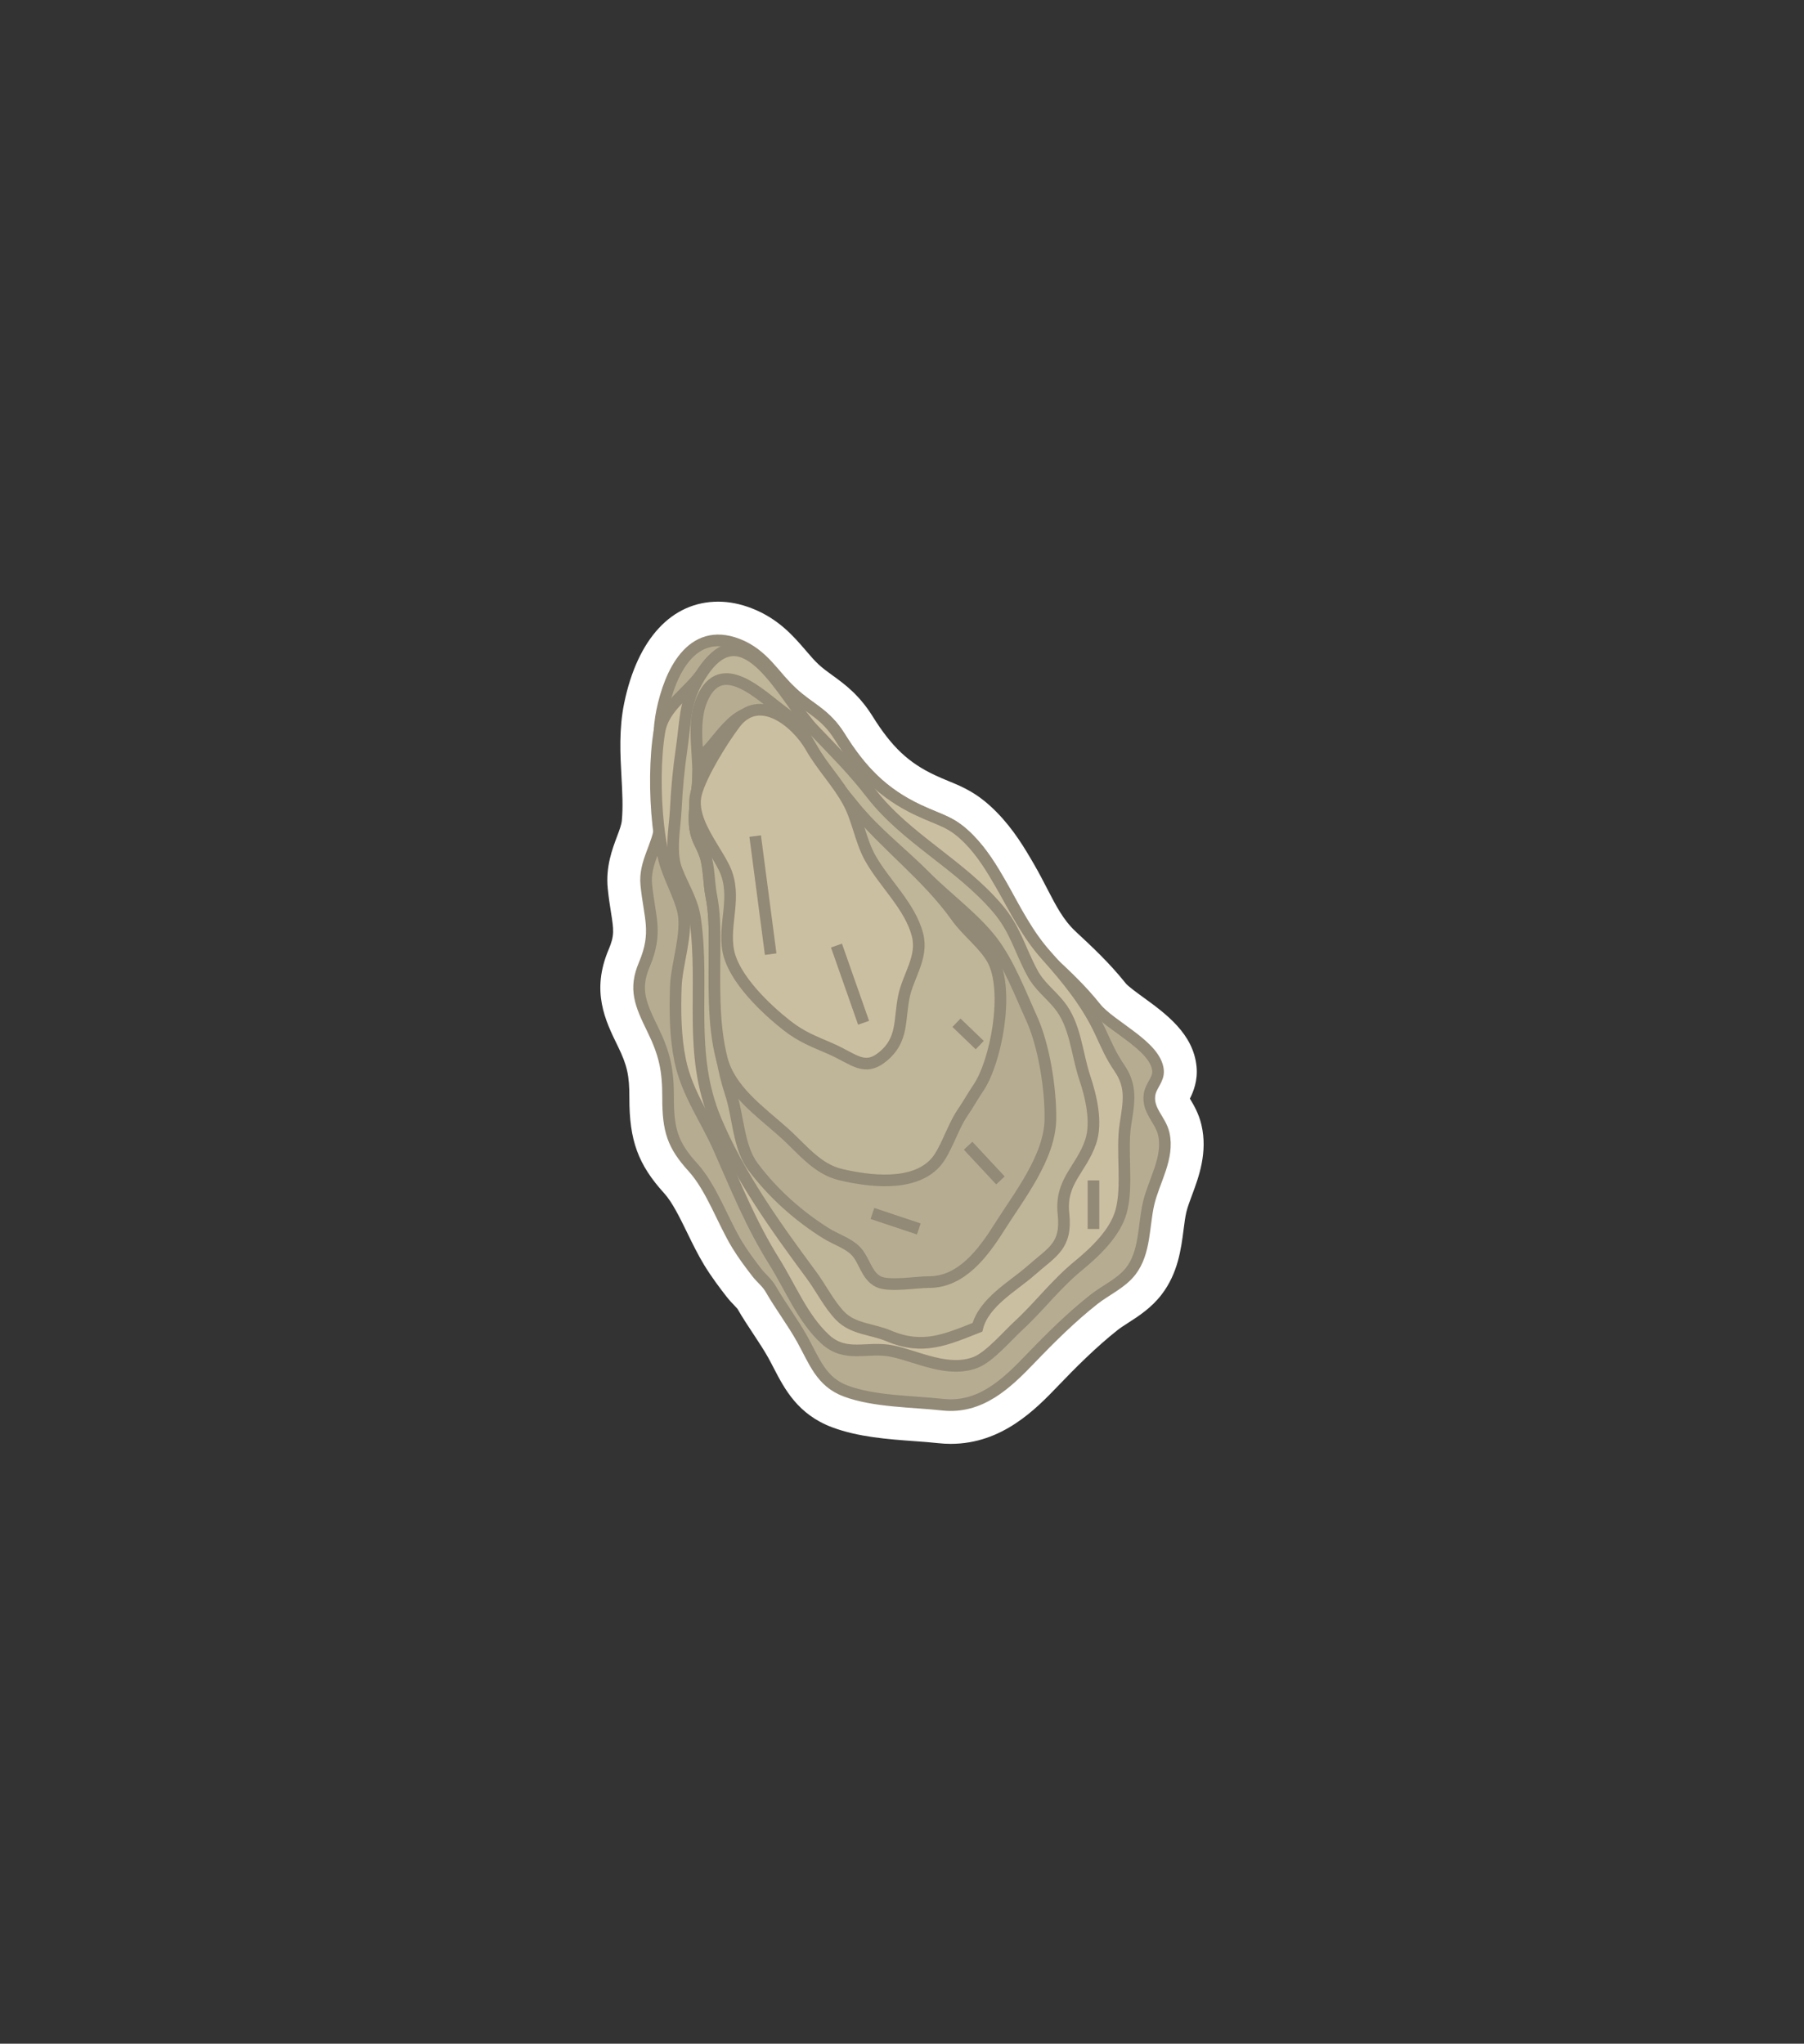 <?xml version="1.0" encoding="utf-8"?>
<!-- Generator: Adobe Illustrator 16.0.0, SVG Export Plug-In . SVG Version: 6.00 Build 0)  -->
<!DOCTYPE svg PUBLIC "-//W3C//DTD SVG 1.1//EN" "http://www.w3.org/Graphics/SVG/1.1/DTD/svg11.dtd">
<svg version="1.1" id="Layer_1" xmlns="http://www.w3.org/2000/svg" xmlns:xlink="http://www.w3.org/1999/xlink" x="0px" y="0px"
	 width="233px" height="264px" viewBox="0 0 233 264" enable-background="new 0 0 233 264" xml:space="preserve">
<rect x="0" y="0" width="233" height="264" fill="#333333" stroke="none"/>
<g id="KINAKÅL_1_">
	<g>
		<path fill="#D0E7C4" d="M664.938,1173.704c-17.885-4.697-30.658-21.106-30.658-39.774c0-1.35,0.067-2.727,0.203-4.092l0.021-0.159
			l7.401-45.074c3.312-15.732,17.397-27.152,33.497-27.152c16.099,0,30.187,11.42,33.497,27.152l7.103,42.775
			c0.139,0.871,0.242,1.658,0.318,2.424c0.139,1.409,0.206,2.784,0.206,4.126c0,17.566-11.368,33.309-27.871,38.927v4.271
			l-23.719,0.262v-3.686H664.938z"/>
		<path fill="#FFFFFF" d="M675.401,1059.951c15.274,0,28.025,10.793,31.052,25.168l7.082,42.67c0.119,0.75,0.221,1.502,0.297,2.264
			l0.004,0.031h-0.002c0.125,1.264,0.191,2.547,0.191,3.846c0,17.599-11.774,32.438-27.871,37.095v3.631l-18.719,0.207v-3.136
			c-17.509-3.672-30.657-19.196-30.657-37.797c0-1.299,0.065-2.582,0.19-3.846l7.381-44.965
			C647.376,1070.744,660.126,1059.951,675.401,1059.951 M675.401,1054.951c-17.273,0-32.392,12.254-35.943,29.139l-0.022,0.109
			l-0.019,0.109l-7.381,44.966l-0.026,0.157l-0.016,0.159c-0.145,1.447-0.216,2.906-0.216,4.338
			c0,19.146,12.671,36.055,30.657,41.657v4.33l5.057-0.056l18.718-0.207l4.944-0.056v-4.944v-0.048
			c16.229-6.299,27.386-21.961,27.854-39.522h0.485l-0.694-5.591c-0.08-0.795-0.188-1.609-0.327-2.488l-7.088-42.704l-0.018-0.105
			l-0.022-0.104C707.793,1067.205,692.676,1054.951,675.401,1054.951L675.401,1054.951z"/>
	</g>
	<g>
		<path fill="#FFFFFF" d="M655.801,1103.881c0,0-0.435,1.246-1.193,3.43c-0.386,1.099-0.852,2.431-1.387,3.959
			c-0.542,1.505-1.146,3.195-1.763,5.046c-1.231,3.696-2.432,8.073-3.131,12.799c-0.698,4.713-0.765,9.817,0.378,14.623
			c1.123,4.803,3.404,9.237,6.414,12.752c2.98,3.543,6.523,6.213,9.732,8.207c1.611,0.994,3.146,1.83,4.528,2.526
			c1.396,0.677,2.609,1.279,3.58,1.855c0.976,0.57,1.719,1.088,2.228,1.453c0.5,0.379,0.755,0.623,0.755,0.623l0.036,0.033
			c0.641,0.61,0.664,1.627,0.054,2.268c-0.316,0.332-0.745,0.498-1.17,0.498c0,0-0.358-0.002-1.008-0.082
			c-0.647-0.08-1.579-0.262-2.726-0.609c-1.145-0.352-2.479-0.926-3.957-1.699c-1.48-0.766-3.132-1.684-4.88-2.786
			c-3.479-2.209-7.401-5.201-10.774-9.281c-1.688-2.027-3.213-4.334-4.449-6.834c-1.239-2.502-2.165-5.207-2.716-7.971
			c-1.146-5.537-0.88-11.179,0.014-16.218c0.896-5.059,2.438-9.555,3.864-13.311c0.714-1.881,1.428-3.572,2.08-5.057
			c0.608-1.49,1.037-2.806,1.443-3.882c0.79-2.17,1.241-3.409,1.241-3.409c0.283-0.779,1.146-1.181,1.922-0.896
			c0.771,0.281,1.173,1.129,0.904,1.9L655.801,1103.881z"/>
	</g>
	<g>
		<path fill="#FFFFFF" d="M693.562,1102.41c0,0,0.193,0.223,0.56,0.639c0.358,0.416,0.865,1.027,1.497,1.818
			s1.367,1.772,2.177,2.924c0.814,1.148,1.702,2.465,2.606,3.947c0.906,1.479,1.848,3.113,2.768,4.889
			c0.916,1.775,1.792,3.701,2.625,5.732c0.411,1.018,0.797,2.069,1.18,3.139c0.334,1.088,0.719,2.174,0.995,3.309
			c0.646,2.238,1.068,4.593,1.415,6.966c0.271,2.385,0.41,4.807,0.269,7.2c-0.034,0.599-0.055,1.195-0.104,1.789
			c-0.075,0.593-0.15,1.181-0.226,1.767c-0.111,1.178-0.413,2.313-0.64,3.444c-0.229,1.131-0.638,2.199-0.947,3.267
			c-0.365,1.049-0.814,2.045-1.208,3.026c-0.442,0.963-0.944,1.863-1.396,2.752c-0.462,0.881-1.023,1.66-1.506,2.447
			c-0.473,0.795-1.024,1.478-1.533,2.141c-0.521,0.65-0.967,1.316-1.478,1.853c-1.026,1.066-1.981,1.953-2.926,2.479
			c-0.936,0.541-1.752,0.854-2.32,1.038c-0.569,0.186-0.912,0.229-0.912,0.229c-0.98,0.121-1.874-0.576-1.995-1.555
			c-0.024-0.201-0.016-0.398,0.023-0.587l0.031-0.147c0,0,0.072-0.34,0.282-0.867c0.209-0.527,0.535-1.264,1.055-2.057
			c0.52-0.797,1.1-1.76,1.967-2.683c0.439-0.459,0.812-1.014,1.26-1.559c0.435-0.557,0.914-1.125,1.307-1.787
			c0.402-0.654,0.893-1.299,1.278-2.029c0.376-0.733,0.806-1.477,1.181-2.27c0.325-0.812,0.712-1.629,1.023-2.496
			c0.259-0.885,0.609-1.762,0.83-2.697c0.208-0.938,0.501-1.873,0.616-2.862c0.077-0.49,0.156-0.984,0.234-1.48
			c0.058-0.502,0.085-1.01,0.13-1.518c0.194-2.033,0.1-4.131-0.029-6.23c-0.211-2.1-0.478-4.211-0.967-6.266
			c-0.446-2.06-1.033-4.066-1.652-6.002c-0.646-1.928-1.341-3.775-2.089-5.498c-0.72-1.736-1.479-3.353-2.218-4.824
			c-1.481-2.945-2.865-5.338-3.877-6.98c-0.504-0.819-0.912-1.459-1.194-1.883c-0.282-0.418-0.435-0.641-0.435-0.641l-0.031-0.047
			c-0.465-0.688-0.284-1.619,0.401-2.084C692.225,1101.725,693.07,1101.846,693.562,1102.41z"/>
	</g>
	<path fill="none" stroke="#FFFFFF" stroke-width="3" stroke-linecap="round" stroke-miterlimit="10" d="M689.645,1072.441
		c0,0,14.107,4.979,16.562,64.276"/>
	
		<line fill="none" stroke="#FFFFFF" stroke-width="1.5" stroke-linecap="round" stroke-miterlimit="10" x1="693.555" y1="1076.148" x2="684.975" y2="1076.148"/>
	
		<line fill="none" stroke="#FFFFFF" stroke-width="1.5" stroke-linecap="round" stroke-miterlimit="10" x1="700.631" y1="1078.105" x2="697.271" y2="1081.465"/>
	
		<line fill="none" stroke="#FFFFFF" stroke-width="1.5" stroke-linecap="round" stroke-miterlimit="10" x1="701.513" y1="1096.541" x2="691.018" y2="1092.938"/>
	
		<line fill="none" stroke="#FFFFFF" stroke-width="1.5" stroke-linecap="round" stroke-miterlimit="10" x1="709.683" y1="1104.578" x2="704.036" y2="1110.227"/>
	
		<line fill="none" stroke="#FFFFFF" stroke-width="1.5" stroke-linecap="round" stroke-miterlimit="10" x1="713.927" y1="1131.199" x2="706.244" y2="1138.883"/>
	
		<line fill="none" stroke="#FFFFFF" stroke-width="1.5" stroke-linecap="round" stroke-miterlimit="10" x1="697.271" y1="1110.246" x2="687.722" y2="1110.246"/>
	
		<line fill="none" stroke="#FFFFFF" stroke-width="1.5" stroke-linecap="round" stroke-miterlimit="10" x1="648.225" y1="1118.691" x2="648.225" y2="1107.02"/>
	
		<line fill="none" stroke="#FFFFFF" stroke-width="3" stroke-linecap="round" stroke-miterlimit="10" x1="647.304" y1="1124.102" x2="657.854" y2="1113.551"/>
	
		<line fill="none" stroke="#FFFFFF" stroke-width="1.5" stroke-linecap="round" stroke-miterlimit="10" x1="645.708" y1="1132.633" x2="641.357" y2="1124.549"/>
	
		<line fill="none" stroke="#FFFFFF" stroke-width="1.5" stroke-linecap="round" stroke-miterlimit="10" x1="646.398" y1="1143.588" x2="654.398" y2="1132.633"/>
	
		<line fill="none" stroke="#FFFFFF" stroke-width="1.5" stroke-linecap="round" stroke-miterlimit="10" x1="648.446" y1="1153.23" x2="643.533" y2="1151.584"/>
	<g>
		<path fill="#FFFFFF" d="M679.22,1171.338c0,0-0.062-0.113-0.188-0.336c-0.108-0.209-0.266-0.518-0.378-0.854
			c-0.282-0.691-0.365-1.636-0.428-2.168c0.004-0.146,0.032-0.279,0.092-0.402c0.059-0.109,0.146-0.248,0.229-0.43
			c0.168-0.337,0.352-0.699,0.546-1.089c0.177-0.416,0.363-0.856,0.562-1.323c0.177-0.49,0.361-1.006,0.557-1.545
			c0.177-0.56,0.36-1.14,0.551-1.74c0.169-0.621,0.344-1.265,0.523-1.922c0.322-1.345,0.64-2.781,0.931-4.293
			c0.277-1.519,0.534-3.103,0.771-4.728c0.23-1.627,0.434-3.293,0.619-4.969c0.184-1.676,0.337-3.363,0.487-5.027
			c0.134-1.672,0.267-3.317,0.394-4.91c0.203-3.194,0.388-6.192,0.519-8.771c0.263-5.166,0.438-8.607,0.438-8.607v-0.006
			c0.042-0.838,0.754-1.479,1.591-1.438c0.683,0.032,1.236,0.516,1.394,1.146c0,0,0.218,0.871,0.521,2.385
			c0.161,0.759,0.324,1.679,0.504,2.736c0.172,1.059,0.39,2.254,0.553,3.562c0.173,1.31,0.354,2.729,0.522,4.234
			c0.166,1.506,0.278,3.1,0.402,4.752c0.248,3.303,0.363,6.85,0.292,10.416c-0.018,1.783-0.107,3.572-0.233,5.338
			c-0.111,1.769-0.31,3.515-0.53,5.207c-0.128,0.851-0.254,1.685-0.377,2.502c-0.162,0.818-0.32,1.621-0.475,2.402
			c-0.353,1.562-0.729,3.053-1.166,4.424c-0.238,0.688-0.455,1.346-0.688,1.973c-0.258,0.627-0.502,1.222-0.731,1.779
			c-0.271,0.562-0.526,1.082-0.764,1.566c-0.202,0.459-0.552,1.012-0.923,1.35c-0.802,0.793-1.633,0.783-2.392,0.748
			c-0.354-0.008-0.693-0.063-0.927-0.104c-0.247-0.054-0.376-0.08-0.376-0.08C680.575,1172.895,679.714,1172.213,679.22,1171.338z"
			/>
	</g>
	
		<line fill="none" stroke="#FFFFFF" stroke-width="3" stroke-linecap="round" stroke-miterlimit="10" x1="687.542" y1="1127.662" x2="682.322" y2="1122.443"/>
	
		<line fill="none" stroke="#FFFFFF" stroke-width="1.5" stroke-linecap="round" stroke-miterlimit="10" x1="687.452" y1="1145.15" x2="697.085" y2="1135.518"/>
	<path fill="none" stroke="#489E46" stroke-width="3" stroke-linecap="round" stroke-miterlimit="10" d="M683.066,1060.891
		c0,0-11.824,0.521-9.901,11.552c1.922,11.026,13.767,13.766,13.767,13.766s-18.797,13.072,0,31.869s10.679,37.352,10.679,38.451"/>
	<path fill="none" stroke="#489E46" stroke-width="3" stroke-linecap="round" stroke-miterlimit="10" d="M658.573,1072.75
		c0,0,9.817,4.18,14.38-3.502"/>
	<path fill="none" stroke="#489E46" stroke-width="3" stroke-linecap="round" stroke-miterlimit="10" d="M682.256,1112.447
		c0,0,1.812,41.883-13.484,41.883"/>
	<path fill="none" stroke="#489E46" stroke-width="3" stroke-linecap="round" stroke-miterlimit="10" d="M651.344,1070.998
		c0,0,16.094-1.209,16.094,21.424c0,0,11.09,0,11.09,11.09"/>
	
		<line fill="none" stroke="#FFFFFF" stroke-width="3" stroke-linecap="round" stroke-miterlimit="10" x1="654.398" y1="1083.77" x2="652.579" y2="1096.242"/>
	
		<line fill="none" stroke="#FFFFFF" stroke-width="1.5" stroke-linecap="round" stroke-miterlimit="10" x1="653.406" y1="1090.568" x2="660.555" y2="1084.801"/>
	
		<line fill="none" stroke="#FFFFFF" stroke-width="1.5" stroke-linecap="round" stroke-miterlimit="10" x1="647.304" y1="1092.422" x2="649.146" y2="1096.541"/>
	<path fill="none" stroke="#489E46" stroke-width="3" stroke-linecap="round" stroke-miterlimit="10" d="M667.438,1162.57
		c0,0-16.094-8.24-8.926-22.188c9.099-17.705,13.234-39.473-3.474-43.842c0,0-10.162-2.471-13.68,6.807"/>
	<polygon fill="#FFFFFF" points="667.972,1174.34 684.556,1174.34 684.556,1171.225 678.222,1168.059 673.92,1169.256 
		667.972,1171.225 	"/>
	<path fill="none" stroke="#489E46" stroke-width="3" stroke-linecap="round" stroke-miterlimit="10" d="M714.025,1133.93
		c0-1.299-0.066-2.582-0.191-3.846h0.002l-0.004-0.031c-0.076-0.762-0.178-1.514-0.297-2.264l-7.082-42.67
		c-3.025-14.375-15.776-25.168-31.052-25.168c-15.276,0-28.025,10.793-31.052,25.168l-7.381,44.965
		c-0.125,1.264-0.19,2.547-0.19,3.846c0,18.601,13.148,34.125,30.657,37.797v3.136l18.719-0.207v-3.632
		C702.251,1166.367,714.025,1151.527,714.025,1133.93z"/>
	<path fill="none" stroke="#489E46" stroke-width="1.5" stroke-linecap="round" stroke-miterlimit="10" d="M667.438,1170.973
		c1.798,0.468,5.373,0.392,7.142,0.502"/>
</g>
<g>
	<g>
		<path fill="#CBBFA2" d="M122.792,184.01c-0.438,0-0.887-0.024-1.332-0.073c-1.005-0.11-2.081-0.188-3.187-0.27
			c-3.223-0.235-6.876-0.502-9.9-1.629c-3.557-1.323-4.97-4.052-6.216-6.459c-0.239-0.461-0.484-0.935-0.753-1.416
			c-0.582-1.043-1.265-2.076-1.986-3.17c-0.687-1.039-1.396-2.112-2.047-3.244c-0.141-0.245-0.425-0.539-0.725-0.851
			c-0.262-0.271-0.558-0.579-0.828-0.928c-0.855-1.104-1.842-2.402-2.725-3.847c-0.744-1.217-1.417-2.6-2.068-3.936
			c-1.03-2.114-2.096-4.301-3.373-5.706c-2.972-3.271-3.874-5.763-3.864-10.667c0.006-3.289-0.369-4.96-1.745-7.771
			c-1.528-3.12-2.973-6.067-1.131-10.413c1.056-2.492,0.847-3.809,0.467-6.198c-0.136-0.848-0.288-1.809-0.397-2.928
			c-0.214-2.199,0.453-3.976,1.043-5.543c0.354-0.944,0.689-1.835,0.774-2.703c0.191-1.939,0.082-3.931-0.033-6.039
			c-0.159-2.888-0.323-5.874,0.306-8.909c1.46-7.049,4.991-11.092,9.688-11.092c1.102,0,2.252,0.229,3.421,0.683
			c2.88,1.115,4.55,3.065,6.023,4.785c0.604,0.705,1.173,1.37,1.798,1.95c0.683,0.634,1.346,1.114,2.048,1.623
			c1.428,1.034,3.045,2.205,4.534,4.594c2.709,4.345,5.267,6.741,9.119,8.544c0.728,0.34,1.346,0.595,1.901,0.824
			c1.78,0.734,3.318,1.368,5.399,3.501c1.896,1.945,3.251,4.194,4.476,6.331c0.568,0.991,1.062,1.946,1.54,2.87
			c1.237,2.395,2.307,4.462,4.203,6.229c2.171,2.021,4.22,3.93,6.243,6.457c0.495,0.618,1.644,1.453,2.754,2.26
			c2.597,1.887,5.54,4.027,5.833,7.153c0.135,1.443-0.449,2.496-0.836,3.193c-0.103,0.185-0.258,0.464-0.276,0.557
			c-0.041,0.327,0.132,0.652,0.6,1.432c0.419,0.697,0.94,1.565,1.198,2.67c0.662,2.838-0.288,5.389-1.127,7.64
			c-0.331,0.887-0.643,1.725-0.823,2.493c-0.176,0.749-0.284,1.597-0.398,2.494c-0.3,2.336-0.639,4.984-2.354,7.212
			c-1.058,1.376-2.452,2.272-3.684,3.063c-0.557,0.357-1.082,0.695-1.52,1.041c-2.957,2.329-5.783,5.182-7.915,7.406
			C132.327,179.928,128.413,184.01,122.792,184.01L122.792,184.01z"/>
		<path fill="#FFFFFF" d="M92.76,82.721c0.768,0,1.604,0.16,2.518,0.514c3.35,1.297,4.708,4.086,7.023,6.236
			c2.291,2.127,4.278,2.686,6.161,5.707c2.686,4.307,5.521,7.305,10.182,9.486c2.999,1.404,4.258,1.436,6.57,3.807
			c1.655,1.697,2.881,3.707,4.097,5.828c2.047,3.568,3.196,6.881,6.209,9.686c2.231,2.078,4.115,3.842,5.995,6.189
			c1.916,2.392,7.752,4.917,8.049,8.083c0.114,1.223-0.947,1.969-1.103,3.201c-0.257,2.035,1.423,3.184,1.843,4.984
			c0.719,3.08-1.267,6.084-1.949,8.994c-0.671,2.857-0.422,6.314-2.3,8.752c-1.215,1.58-3.231,2.453-4.771,3.666
			c-2.891,2.277-5.627,4.984-8.172,7.641c-2.893,3.017-5.999,6.014-10.32,6.014c-0.345,0-0.698-0.019-1.059-0.059
			c-3.896-0.428-8.825-0.391-12.487-1.756c-3.212-1.195-4.041-3.85-5.658-6.75c-1.206-2.162-2.771-4.223-4.05-6.443
			c-0.477-0.826-1.25-1.426-1.743-2.062c-0.812-1.047-1.753-2.285-2.568-3.619c-1.854-3.035-3.324-7.379-5.724-10.02
			c-2.597-2.857-3.224-4.76-3.215-8.98c0.007-3.592-0.43-5.668-2-8.875c-1.598-3.261-2.41-5.185-1.074-8.337
			c1.772-4.184,0.669-6.109,0.256-10.344c-0.277-2.846,1.544-4.982,1.817-7.758c0.482-4.891-0.765-9.873,0.232-14.686
			C86.358,87.769,88.45,82.721,92.76,82.721 M92.76,77.721c-5.991,0-10.414,4.77-12.137,13.086
			c-0.694,3.354-0.514,6.647-0.354,9.553c0.109,2.009,0.214,3.908,0.042,5.656c-0.054,0.542-0.319,1.249-0.628,2.068
			c-0.616,1.641-1.461,3.888-1.19,6.665c0.116,1.194,0.276,2.195,0.416,3.079c0.366,2.302,0.478,2.997-0.299,4.83
			c-2.287,5.396-0.441,9.164,1.188,12.487c1.203,2.458,1.496,3.766,1.49,6.666c-0.012,5.509,1.128,8.626,4.515,12.353
			c1.036,1.141,2.021,3.164,2.975,5.12c0.677,1.389,1.377,2.825,2.183,4.145c0.95,1.554,1.986,2.918,2.883,4.075
			c0.352,0.453,0.713,0.828,1.003,1.13c0.136,0.141,0.317,0.329,0.393,0.422c0.678,1.173,1.397,2.262,2.094,3.315
			c0.695,1.054,1.353,2.049,1.89,3.011c0.255,0.458,0.488,0.909,0.715,1.349c1.383,2.669,3.104,5.991,7.565,7.651
			c3.357,1.252,7.199,1.532,10.59,1.779c1.106,0.081,2.152,0.157,3.096,0.261c0.534,0.06,1.074,0.089,1.604,0.089
			c6.688,0,11.046-4.546,13.93-7.554c2.076-2.167,4.822-4.939,7.657-7.173c0.344-0.271,0.82-0.577,1.324-0.902
			c1.333-0.855,2.991-1.922,4.315-3.644c2.126-2.761,2.528-5.897,2.851-8.417c0.106-0.832,0.207-1.616,0.354-2.24
			c0.144-0.615,0.429-1.381,0.731-2.191c0.866-2.325,2.053-5.509,1.219-9.082c-0.347-1.486-1.007-2.586-1.489-3.389
			c-0.001-0.001-0.002-0.003-0.003-0.004c0.454-0.891,1.03-2.314,0.861-4.121c-0.399-4.252-3.978-6.854-6.853-8.943
			c-0.783-0.57-1.967-1.43-2.273-1.803c-2.136-2.667-4.25-4.636-6.489-6.721c-1.579-1.471-2.51-3.27-3.687-5.547
			c-0.49-0.948-0.996-1.928-1.593-2.967c-1.304-2.275-2.753-4.677-4.854-6.831c-2.44-2.503-4.37-3.298-6.235-4.067
			c-0.557-0.229-1.132-0.467-1.794-0.777c-3.415-1.599-5.6-3.659-8.059-7.604c-1.747-2.803-3.655-4.185-5.188-5.295
			c-0.667-0.482-1.242-0.899-1.813-1.431c-0.52-0.482-1.045-1.095-1.601-1.744c-1.583-1.848-3.552-4.147-7.02-5.49
			C95.626,78.008,94.171,77.721,92.76,77.721L92.76,77.721z"/>
	</g>
	<path fill="#B6AC91" stroke="#928976" stroke-width="1.5" stroke-miterlimit="10" d="M85.287,106.506
		c-0.273,2.775-2.095,4.912-1.817,7.758c0.413,4.234,1.517,6.16-0.256,10.344c-1.336,3.152-0.523,5.076,1.074,8.337
		c1.57,3.207,2.007,5.283,2,8.875c-0.009,4.221,0.618,6.123,3.215,8.98c2.399,2.641,3.869,6.984,5.724,10.02
		c0.815,1.334,1.757,2.572,2.568,3.619c0.493,0.637,1.267,1.236,1.743,2.062c1.278,2.221,2.844,4.281,4.05,6.443
		c1.617,2.9,2.446,5.555,5.658,6.75c3.662,1.365,8.592,1.328,12.487,1.756c4.882,0.537,8.256-2.697,11.379-5.955
		c2.545-2.656,5.281-5.363,8.172-7.641c1.539-1.213,3.556-2.086,4.771-3.666c1.878-2.438,1.629-5.895,2.3-8.752
		c0.683-2.91,2.668-5.914,1.949-8.994c-0.42-1.801-2.1-2.949-1.843-4.984c0.155-1.232,1.217-1.979,1.103-3.201
		c-0.297-3.166-6.133-5.691-8.049-8.083c-1.88-2.348-3.764-4.111-5.995-6.189c-3.013-2.805-4.162-6.117-6.209-9.686
		c-1.216-2.121-2.441-4.131-4.097-5.828c-2.312-2.371-3.571-2.402-6.57-3.807c-4.661-2.182-7.496-5.18-10.182-9.486
		c-1.883-3.021-3.87-3.58-6.161-5.707c-2.315-2.15-3.674-4.939-7.023-6.236c-6.043-2.342-8.77,3.812-9.758,8.586
		C84.522,96.633,85.77,101.616,85.287,106.506z"/>
	<path fill="#CBBFA2" stroke="#928976" stroke-width="1.5" stroke-miterlimit="10" d="M85.013,106.538
		c0.18,1.643,0.438,3.191,0.776,4.514c0.569,2.234,2.022,4.688,2.461,6.775c0.58,2.762-0.863,6.76-0.962,9.646
		c-0.108,3.18-0.071,6.441,0.563,9.517c0.867,4.205,3.325,7.525,4.992,11.309c2.24,5.084,4.177,9.891,7.138,14.633
		c2.129,3.408,3.668,7.32,6.54,10.01c2.721,2.547,5.476,0.908,8.743,1.598c3.257,0.688,7.203,2.826,10.762,1.438
		c1.78-0.695,4.14-3.471,5.493-4.713c2.685-2.465,4.774-5.309,7.781-7.781c2.052-1.688,4.703-4.146,5.491-6.963
		c0.916-3.27,0.033-7.836,0.563-11.26c0.453-2.928,0.86-4.879-0.762-7.271c-1.13-1.664-1.58-2.783-2.494-4.744
		c-1.696-3.642-4.248-6.804-6.914-9.773c-2.515-2.799-3.999-5.9-5.875-9.172c-1.216-2.121-2.441-4.131-4.097-5.828
		c-2.312-2.371-3.571-2.402-6.57-3.807c-4.661-2.182-7.496-5.18-10.182-9.486c-1.883-3.021-3.87-3.58-6.161-5.707
		c-3.832-3.559-7.097-9.23-11.538-2.664c-1.854,2.74-5.028,4.363-5.591,7.678C84.612,97.786,84.567,102.458,85.013,106.538z"/>
	<path fill="#BFB598" stroke="#928976" stroke-width="1.5" stroke-miterlimit="10" d="M87.096,106.739
		c-0.187,1.916-0.342,3.979,0.286,5.619c0.853,2.23,2.061,3.941,2.405,6.389c1.265,8.971-0.996,17.298,2.677,25.994
		c3.033,7.18,7.639,13.619,12.355,19.994c1.206,1.629,2.296,3.822,3.715,5.268c1.667,1.697,4.089,1.656,6.26,2.568
		c4.384,1.842,7.301,0.521,11.45-1.113c0.815-3.232,4.634-5.324,6.862-7.285c2.874-2.531,4.695-3.199,4.25-7.402
		c-0.444-4.201,2.27-5.656,3.506-9.262c0.866-2.525,0.039-5.918-0.762-8.318c-1.046-3.133-1.165-6.781-3.325-9.419
		c-1.194-1.461-2.542-2.402-3.469-4.145c-1.661-3.123-2.174-5.6-4.464-8.283c-4.917-5.76-11.812-9.023-16.306-14.834
		c-2.448-3.164-4.805-5.465-7.513-8.312c-3.623-3.807-8.77-15.508-14.262-7.389c-2.396,3.543-2.127,5.807-2.726,9.922
		c-0.389,2.67-0.607,4.977-0.749,7.773C87.253,105.198,87.172,105.956,87.096,106.739z"/>
	<path fill="#B6AC91" stroke="#928976" stroke-width="1.5" stroke-miterlimit="10" d="M89.734,106.543
		c0.013,0.162,0.031,0.32,0.054,0.477c0.223,1.514,0.846,2.131,1.305,3.514c0.495,1.49,0.459,3.613,0.764,5.135
		c0.432,2.158,0.432,4.139,0.432,6.377c0,6.092,0.161,13.384,2.088,19.193c0.989,2.98,0.971,6.93,2.884,9.482
		c2.549,3.402,5.851,6.365,9.457,8.609c1.186,0.736,2.748,1.23,3.749,2.205c1.189,1.16,1.413,3.281,3.014,4.039
		c1.375,0.648,4.865,0.041,6.513,0.043c4.157,0.002,6.95-3.703,9.089-7.104c2.508-3.988,6.5-8.988,6.581-13.916
		c0.065-3.924-0.828-9.547-2.437-13.078c-1.479-3.244-2.966-7.178-5.138-9.986c-2.3-2.975-5.827-5.533-8.563-8.293
		c-3.019-3.045-6.379-5.582-9.176-8.975c-2.011-2.439-4.027-4.98-5.609-7.758c-1.184-2.076-1.568-3.055-3.433-4.42
		c-3.103-2.271-8.166-7.523-10.642-1.76c-1.465,3.41-0.178,7.6-0.57,11.174C89.925,103.049,89.603,104.928,89.734,106.543z"/>
	<path fill="#BFB598" stroke="#928976" stroke-width="1.5" stroke-miterlimit="10" d="M89.734,106.543
		c0.013,0.162,0.031,0.32,0.054,0.477c0.223,1.514,0.846,2.131,1.305,3.514c0.495,1.49,0.459,3.613,0.764,5.135
		c0.432,2.158,0.432,4.139,0.432,6.377c0,4.77-0.26,10.129,0.951,14.781c1.04,3.994,4.88,6.709,7.911,9.395
		c2.428,2.148,4.32,4.793,7.477,5.523c3.574,0.83,9.271,1.594,12.146-1.504c1.383-1.492,2.223-4.58,3.558-6.521
		c0.706-1.025,1.291-2.104,2.02-3.174c2.273-3.336,4.044-12.48,1.883-16.542c-1.03-1.938-3.351-3.678-4.682-5.551
		c-3.798-5.346-9.059-9.16-13.202-14.186c-2.011-2.439-4.027-4.98-5.609-7.758c-1.903-3.342-4.182-5.717-8.456-4.256
		c-1.671,0.574-3.239,2.77-4.345,4.076c-1.006,1.188-1.072,0.775-1.568,2.379c-0.279,0.9-0.174,1.869-0.275,2.795
		C89.925,103.049,89.603,104.928,89.734,106.543z"/>
	<path fill="#CBBFA1" stroke="#928976" stroke-width="1.5" stroke-miterlimit="10" d="M90.333,106.292
		c0.844,2.102,2.407,4.15,3.229,5.873c1.717,3.6-0.196,7.182,0.516,10.725c0.71,3.529,4.827,7.432,7.521,9.551
		c1.955,1.537,3.509,2.08,5.727,3.05c2.976,1.305,4.32,2.982,6.749,0.959c2.563-2.135,2.068-4.654,2.651-7.632
		c0.541-2.76,2.531-5.131,1.773-8.064c-0.962-3.727-4.346-6.715-6.144-9.988c-1.223-2.229-1.559-4.869-2.759-7.109
		c-1.354-2.529-3.431-4.641-4.858-7.146c-1.855-3.258-6.703-7.209-9.844-3.014c-1.602,2.139-4.267,6.4-4.975,8.973
		C89.576,103.721,89.822,105.016,90.333,106.292z"/>
	
		<line fill="none" stroke="#928976" stroke-width="1.5" stroke-miterlimit="10" x1="112.685" y1="156.752" x2="118.67" y2="158.752"/>
	
		<line fill="none" stroke="#928976" stroke-width="1.5" stroke-miterlimit="10" x1="97.538" y1="108.002" x2="99.538" y2="123.252"/>
	
		<line fill="none" stroke="#928976" stroke-width="1.5" stroke-miterlimit="10" x1="108.038" y1="122.147" x2="111.538" y2="132.116"/>
	
		<line fill="none" stroke="#928976" stroke-width="1.5" stroke-miterlimit="10" x1="123.538" y1="132.116" x2="126.538" y2="135.002"/>
	
		<line fill="none" stroke="#928976" stroke-width="1.5" stroke-miterlimit="10" x1="141.231" y1="152.479" x2="141.231" y2="158.752"/>
	
		<line fill="none" stroke="#928976" stroke-width="1.5" stroke-miterlimit="10" x1="125.038" y1="148.002" x2="129.212" y2="152.479"/>
</g>
</svg>
